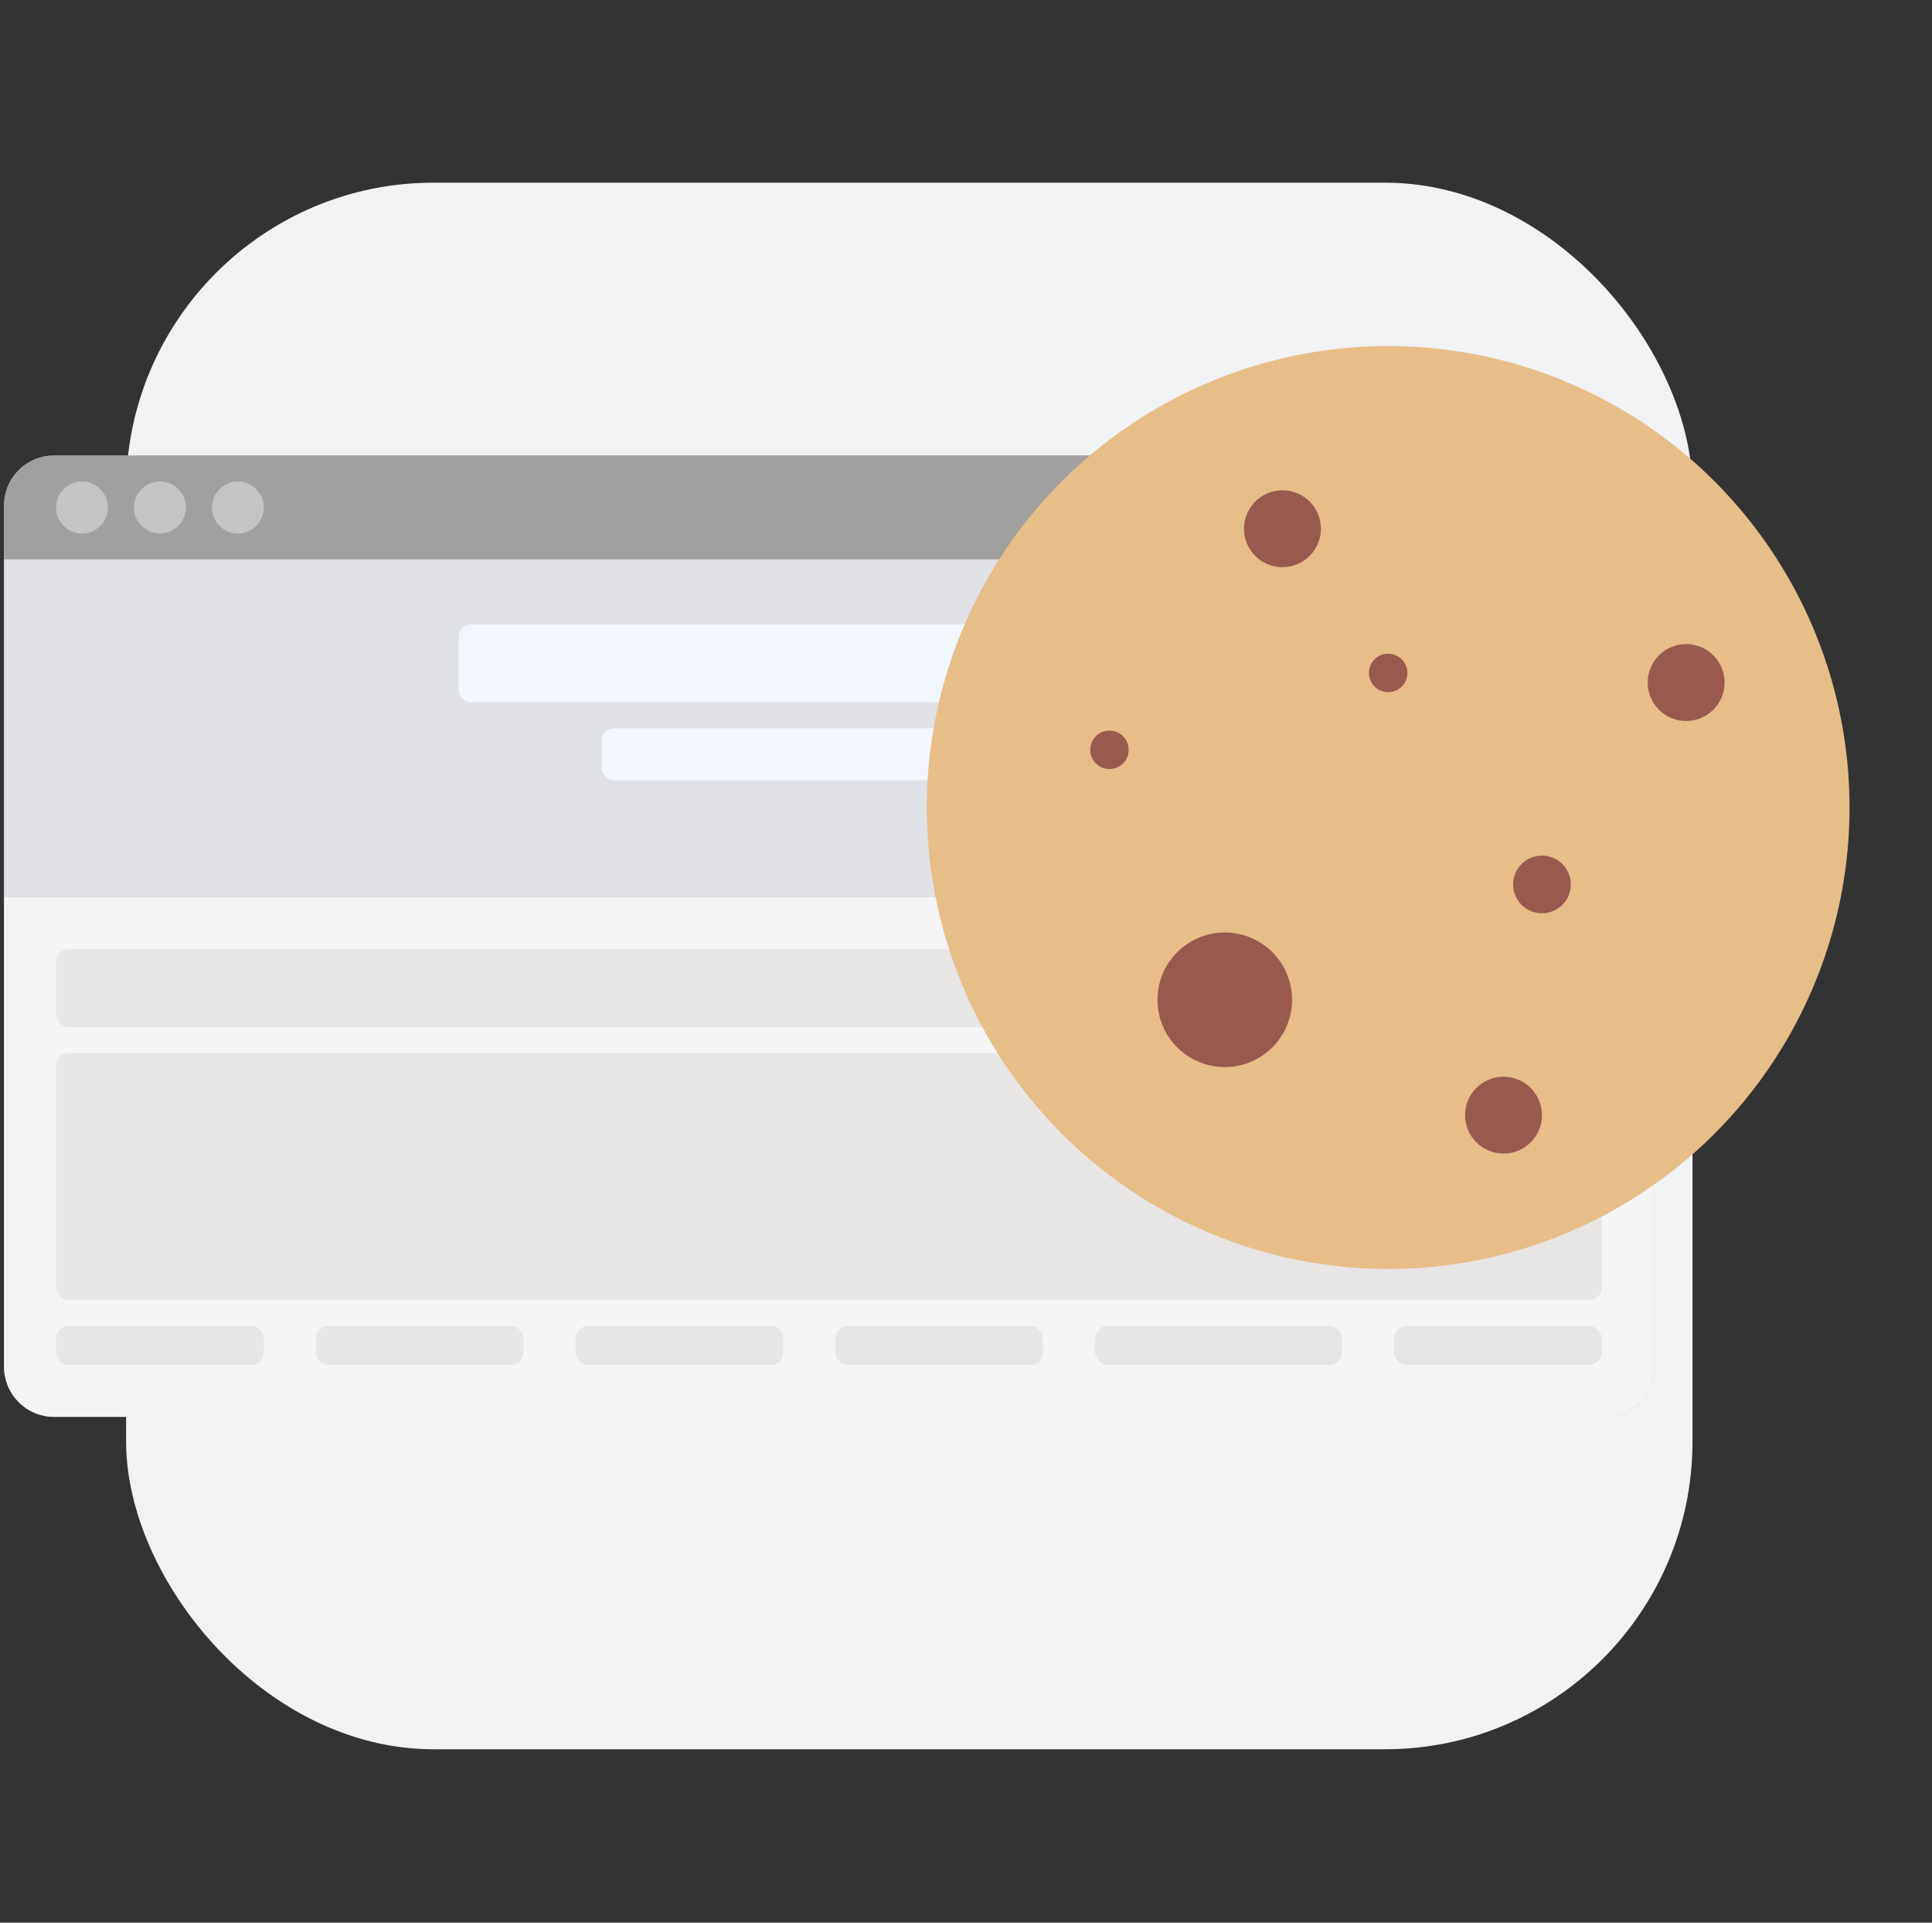<svg width="201" height="200" viewBox="0 0 201 200" fill="none" xmlns="http://www.w3.org/2000/svg">
<rect x="0" y="0" width="201" height="200" fill="#333333" stroke="none"/>
<g clip-path="url(#clip0_297_1109)">
<rect x="13.119" y="19" width="162.964" height="162.964" rx="32" fill="#F1F2F4"/>
<rect x="0.423" y="47.387" width="171.619" height="99.999" rx="5.19" fill="#C4C4C4"/>
<path d="M0.423 52.577C0.423 49.711 2.747 47.387 5.613 47.387H166.852C169.718 47.387 172.042 49.711 172.042 52.577V58.197H0.423V52.577Z" fill="#A29F9F"/>
<circle cx="8.53" cy="52.791" r="2.703" fill="#C4C4C4"/>
<circle cx="16.638" cy="52.791" r="2.703" fill="#C4C4C4"/>
<circle cx="24.747" cy="52.791" r="2.703" fill="#C4C4C4"/>
<rect x="0.422" y="58.191" width="171.619" height="35.135" fill="#DFE1E6"/>
<path d="M0.422 93.333H172.041V142.196C172.041 145.062 169.717 147.386 166.851 147.386H5.612C2.746 147.386 0.422 145.062 0.422 142.196V93.333Z" fill="#F5F5F5"/>
<rect x="5.828" y="98.738" width="160.808" height="8.108" rx="1.298" fill="#E8E5E5"/>
<rect x="47.721" y="64.953" width="77.026" height="8.108" rx="1.298" fill="#F2F6FD"/>
<rect x="62.583" y="75.769" width="47.297" height="5.405" rx="1.298" fill="#F2F6FD"/>
<rect x="5.828" y="109.543" width="160.808" height="25.675" rx="1.298" fill="#E8E5E5"/>
<rect x="5.828" y="137.93" width="21.621" height="4.054" rx="1.298" fill="#E8E5E5"/>
<rect x="32.855" y="137.93" width="21.621" height="4.054" rx="1.298" fill="#E8E5E5"/>
<rect x="59.881" y="137.93" width="21.621" height="4.054" rx="1.298" fill="#E8E5E5"/>
<rect x="86.908" y="137.93" width="21.621" height="4.054" rx="1.298" fill="#E8E5E5"/>
<rect x="113.934" y="137.93" width="25.675" height="4.054" rx="1.298" fill="#E8E5E5"/>
<rect x="145.015" y="137.93" width="21.621" height="4.054" rx="1.298" fill="#E8E5E5"/>
<circle cx="144.422" cy="84" r="48" fill="#E7BD88"/>
<circle r="4" transform="matrix(-1 0 0 1 133.422 55)" fill="#9A594E"/>
<circle r="4" transform="matrix(-1 0 0 1 156.422 116)" fill="#9A594E"/>
<circle r="3" transform="matrix(-1 0 0 1 160.422 92)" fill="#9A594E"/>
<circle r="4" transform="matrix(-1 0 0 1 175.422 71)" fill="#9A594E"/>
<circle r="7" transform="matrix(-1 0 0 1 127.422 104)" fill="#9A594E"/>
<circle r="2" transform="matrix(-1 0 0 1 115.422 78)" fill="#9A594E"/>
<circle r="2" transform="matrix(-1 0 0 1 144.422 70)" fill="#9A594E"/>
</g>
<defs>
<clipPath id="clip0_297_1109">
<rect width="200" height="200" fill="white" transform="translate(0.422)"/>
</clipPath>
</defs>
</svg>
